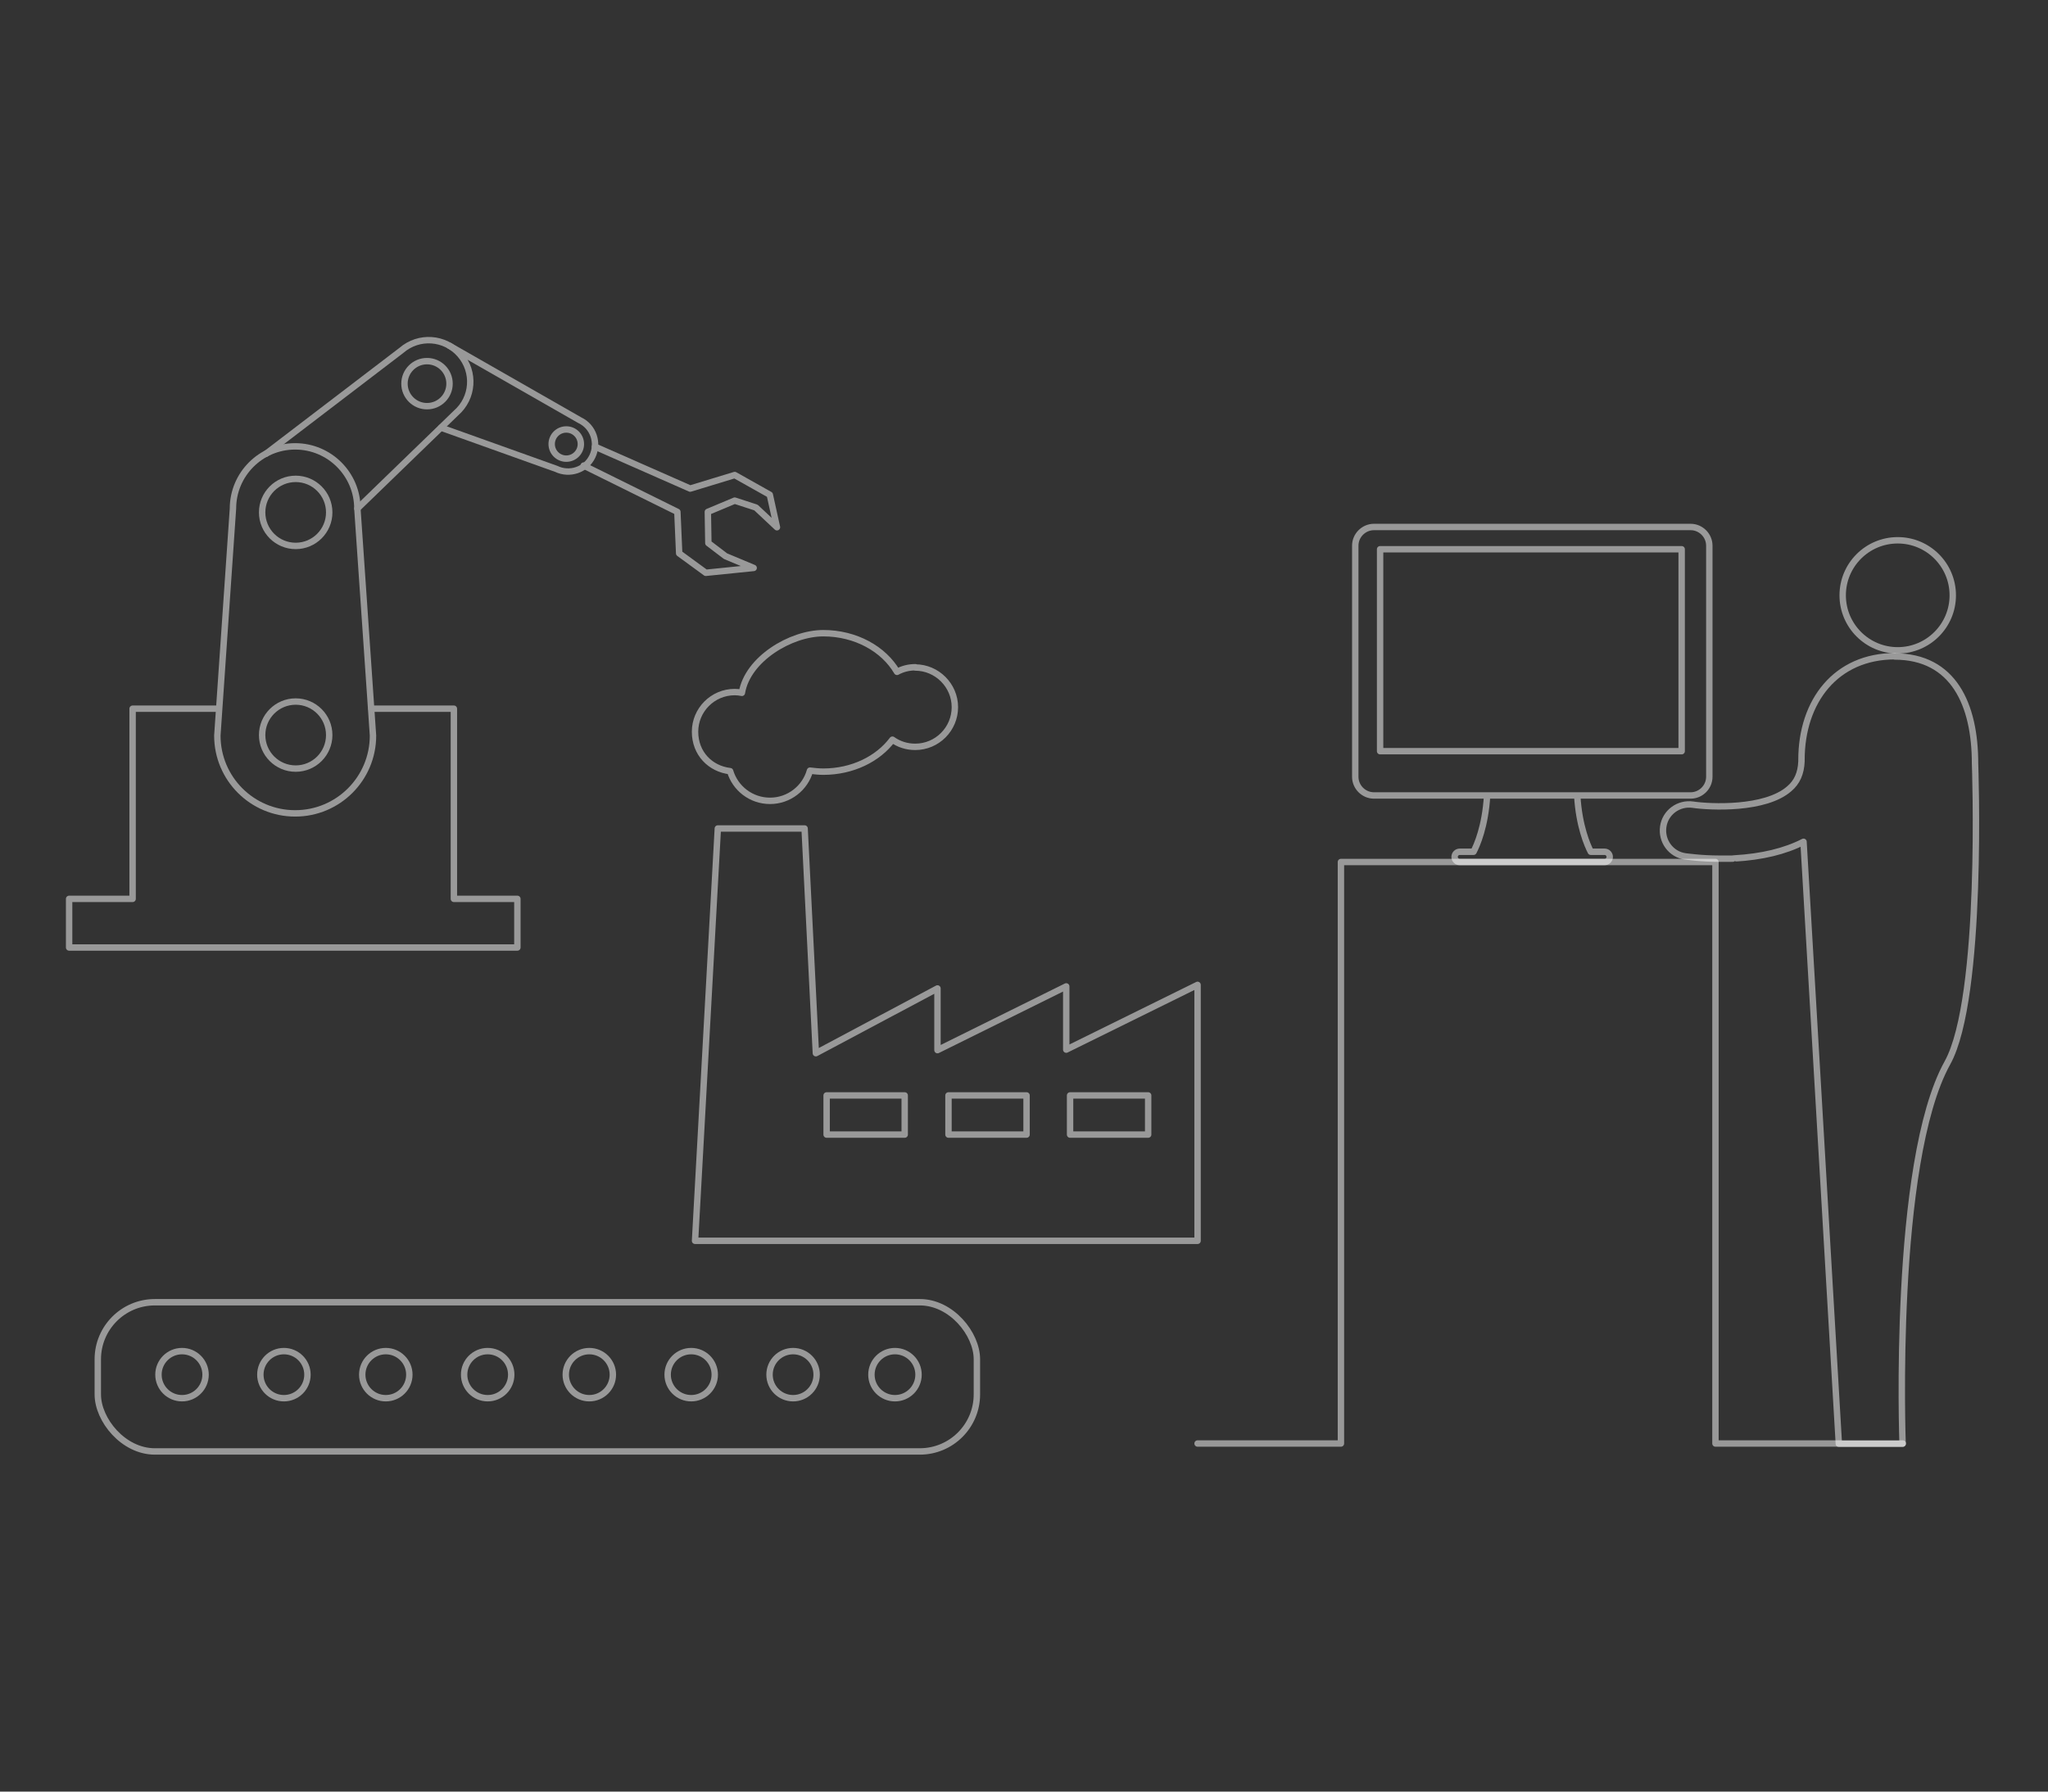 <?xml version="1.0" encoding="UTF-8"?>
<svg xmlns="http://www.w3.org/2000/svg" version="1.1" viewBox="0 0 800 700">
  <rect x="0" y="0" width="800" height="700" fill="#333333" stroke="none"/>
  <!-- Generator: Adobe Illustrator 29.0.0, SVG Export Plug-In . SVG Version: 2.1.0 Build 186)  -->
  <defs>
    <style>
      .st0 {
        fill-rule: evenodd;
      }

      .st0, .st1, .st2 {
        fill: none;
        stroke: #fff;
        stroke-linecap: round;
        stroke-linejoin: round;
        stroke-width: 2.5px;
      }

      .st3, .st2 {
        opacity: .5;
      }
    </style>
  </defs>
  <g id="Livello_1">
    <g class="st3">
      <g id="Livello_11" data-name="Livello_1">
        <g>
          <path class="st1" d="M-526.8,518.1c-6.8,0-12.4-5.6-12.4-12.4s5.6-12.4,12.4-12.4,12.4,5.6,12.4,12.4-5.6,12.4-12.4,12.4Z"/>
          <path class="st1" d="M-496,523.7l-3.3-3.1c1-1.9,1.8-4.4,2.5-5.7h4.7c1.6,0,3.5-1.7,3.5-3.3v-12.2c0-1.6-1.9-3-3.5-3h-4.7c-.6-2.5-1.5-4-2.5-5.9l3.3-3.3c1.1-1.1,1.2-2.9,0-4l-8.6-8.6c-1.1-1.1-2.9-1.1-4,0l-3,3.4c-1.9-1-4.3-1.8-5.5-2.4v-4.8c0-1.6-2-3-3.6-3h-12.2c-1.6,0-2.8,1.4-2.8,3v4.9c-1.2.6-4,1.4-5.8,2.4l-3.6-3.6c-1.1-1.1-2.8-1.1-3.9,0l-8.6,8.6c-1.1,1.1-1.2,2.8,0,3.9l3.7,3.6c-1,1.8-1.7,4.4-2.3,5.6h-5.2c-1.6,0-2.6,1.4-2.6,3v12.2c0,1.6,1,3.3,2.6,3.3h5.2c.6,1.2,1.4,3.6,2.3,5.4l-3.7,3.6c-1.1,1.1-1.1,2.7,0,3.9l8.6,8.6c1.1,1.1,2.8,1.1,3.9,0l3.6-3.6c1.8,1,4.5,1.8,5.7,2.4v5.1c0,1.6,1.2,3.2,2.8,3.2h12.2c1.6,0,3.6-1.6,3.6-3.2v-5c1.2-.6,3.6-1.4,5.5-2.4l3.2,3.4c1.1,1.1,2.8,1.2,3.9,0l8.6-8.6c1.1-1.1,1-2.9-.1-4v.2ZM-526.7,528c-12.4,0-22.5-10.1-22.5-22.5s10.1-22.5,22.5-22.5,22.5,10.1,22.5,22.5-10.1,22.5-22.5,22.5Z"/>
        </g>
      </g>
      <g id="Modalità_Isolamento">
        <polyline class="st1" points="-856.6 498.7 -856.6 471 -832 455.6 -806.8 470.5 -806.8 501.8"/>
        <polyline class="st1" points="-831.7 455.6 -831.7 424.9 -730.9 424.9 -730.9 610.5"/>
        <line class="st1" x1="-776.6" y1="610.5" x2="-688.4" y2="610.5"/>
        <rect class="st1" x="-867.9" y="552.5" width="72.3" height="62"/>
        <polyline class="st1" points="-867.9 552.5 -831.7 578.7 -795.6 552.5"/>
        <line class="st1" x1="-831.7" y1="578.7" x2="-831.7" y2="614.6"/>
        <polyline class="st1" points="-540.1 579.2 -461.4 579.2 -461.4 556.5 -418.4 556.5 -409.8 572.7 -392.4 572.7 -392.4 602.8 -406.6 602.8"/>
        <circle class="st1" cx="-414.9" cy="603" r="8.7"/>
        <circle class="st1" cx="-508.2" cy="603" r="8.7"/>
        <line class="st1" x1="-540.1" y1="603" x2="-517" y2="603"/>
        <line class="st1" x1="-486.6" y1="603" x2="-437" y2="603"/>
        <polyline class="st1" points="-651.4 611.7 -651.4 488.7 -544.2 425.8 -437 485.9 -437 553.6"/>
        <rect class="st1" x="-631.8" y="589" width="34" height="19.5"/>
        <rect class="st1" x="-631.8" y="556.5" width="34" height="19.5"/>
        <rect class="st1" x="-587.9" y="589" width="34" height="19.5"/>
        <rect class="st1" x="-587.9" y="556.5" width="34" height="19.5"/>
        <rect class="st1" x="-631.8" y="524" width="34" height="19.5"/>
        <rect class="st1" x="-411.3" y="155.1" width="187.8" height="117.2"/>
        <rect class="st1" x="-436.3" y="272.3" width="241" height="55"/>
        <path class="st1" d="M-350.3,213.1h-35.2c-2.6,0-4.7-2.1-4.7-4.7s2.1-4.7,4.7-4.7h35.2c2.6,0,4.7,2.1,4.7,4.7s-2.1,4.7-4.7,4.7Z"/>
        <path class="st1" d="M-246.2,185.4h-71.2c-2.6,0-4.7-2.1-4.7-4.7s2.1-4.7,4.7-4.7h71.2c2.6,0,4.7,2.1,4.7,4.7s-2.1,4.7-4.7,4.7Z"/>
        <line class="st1" x1="-353" y1="301.1" x2="-281.8" y2="301.1"/>
        <path class="st1" d="M-305.7,213.1h-11.8c-2.6,0-4.7-2.1-4.7-4.7s2.1-4.7,4.7-4.7h11.8c2.6,0,4.7,2.1,4.7,4.7s-2.1,4.7-4.7,4.7Z"/>
        <path class="st1" d="M-246.2,213.1h-13.1c-2.6,0-4.7-2.1-4.7-4.7s2.1-4.7,4.7-4.7h13.1c2.6,0,4.7,2.1,4.7,4.7s-2.1,4.7-4.7,4.7Z"/>
        <path class="st1" d="M-305.7,234.4h-11.8c-2.6,0-4.7-2.1-4.7-4.7s2.1-4.7,4.7-4.7h11.8c2.6,0,4.7,2.1,4.7,4.7s-2.1,4.7-4.7,4.7Z"/>
        <path class="st1" d="M-246.2,234.4h-13.1c-2.6,0-4.7-2.1-4.7-4.7s2.1-4.7,4.7-4.7h13.1c2.6,0,4.7,2.1,4.7,4.7s-2.1,4.7-4.7,4.7Z"/>
        <path class="st1" d="M-305.7,255.7h-11.8c-2.6,0-4.7-2.1-4.7-4.7s2.1-4.7,4.7-4.7h11.8c2.6,0,4.7,2.1,4.7,4.7s-2.1,4.7-4.7,4.7Z"/>
        <path class="st1" d="M-276.6,213.1h-11.8c-2.6,0-4.7-2.1-4.7-4.7s2.1-4.7,4.7-4.7h11.8c2.6,0,4.7,2.1,4.7,4.7s-2.1,4.7-4.7,4.7Z"/>
        <path class="st1" d="M-276.6,234.4h-11.8c-2.6,0-4.7-2.1-4.7-4.7s2.1-4.7,4.7-4.7h11.8c2.6,0,4.7,2.1,4.7,4.7s-2.1,4.7-4.7,4.7Z"/>
        <path class="st1" d="M-276.6,255.7h-11.8c-2.6,0-4.7-2.1-4.7-4.7s2.1-4.7,4.7-4.7h11.8c2.6,0,4.7,2.1,4.7,4.7s-2.1,4.7-4.7,4.7Z"/>
        <path class="st1" d="M-246.2,255.7h-13.1c-2.6,0-4.7-2.1-4.7-4.7s2.1-4.7,4.7-4.7h13.1c2.6,0,4.7,2.1,4.7,4.7s-2.1,4.7-4.7,4.7Z"/>
        <rect class="st1" x="-883.1" y="273.8" width="382.8" height="65" rx="-58.8" ry="-58.8"/>
        <circle class="st1" cx="-846.4" cy="305.4" r="10.2" transform="translate(-1123.5 -550.7) rotate(-88.1)"/>
        <circle class="st1" cx="-802" cy="305.4" r="10.2"/>
        <circle class="st1" cx="-757.7" cy="305.4" r="10.2"/>
        <circle class="st1" cx="-713.4" cy="305.4" r="10.2"/>
        <circle class="st1" cx="-669" cy="305.4" r="10.2"/>
        <circle class="st1" cx="-624.7" cy="305.4" r="10.2"/>
        <circle class="st1" cx="-580.3" cy="305.4" r="10.2"/>
        <circle class="st1" cx="-536" cy="305.4" r="10.2"/>
        <rect class="st1" x="-833" y="210.6" width="63.2" height="63.2"/>
        <rect class="st1" x="-769.8" y="210.6" width="63.2" height="63.2"/>
        <rect class="st1" x="-801.4" y="146.8" width="63.2" height="63.2"/>
      </g>
      <g id="Livello_3">
        <g>
          <path class="st1" d="M-278.9,545.7v-50.3c0-5.7-4.6-10.3-10.3-10.3s-10.3,4.6-10.3,10.3v62.6l-12.8-18.4s-4.5-6.3-12-1.5c-7,4.5-1.1,12.6-1.1,12.6l28.5,44s5.1,9.9,18.8,11.5c7.9.6,16.6,1.4,23.8,0,4.8-.9,23.2-10,22.4-26.6-.4-8.8,0-39.7,0-39.7,0,0,0-9.3-8.9-9.2-6.3,0-7.9,5.6-7.9,5.6,0,0-1-8.1-8.3-8.2-5.6,0-6.8,4.5-6.8,4.5,0,0-1-7.8-9.8-7.7-5.2,0-5.2,3.1-5.2,3.1"/>
          <line class="st1" x1="-263.9" y1="532.5" x2="-263.9" y2="547.4"/>
          <line class="st1" x1="-248.9" y1="549.3" x2="-248.9" y2="536.2"/>
          <path class="st1" d="M-301,515.3c-8.6-3.7-12.2-11-12.2-21s10.8-24.1,24.1-24.1,24.1,10.8,24.1,24.1-5.5,17.7-13.5,21.6"/>
          <polyline class="st1" points="-313.3 494.4 -342.6 494.4 -362.9 474.1 -397.9 474.1"/>
          <circle class="st1" cx="-406.6" cy="473.1" r="8.7"/>
          <circle class="st1" cx="-289.2" cy="441" r="8.7"/>
          <circle class="st1" cx="-151" cy="503" r="8.7"/>
          <line class="st1" x1="-289.2" y1="470.3" x2="-289.2" y2="451"/>
          <polyline class="st1" points="-265.1 494.4 -232 494.4 -215.2 477.6 -174.3 477.6 -156.6 495.3"/>
        </g>
      </g>
    </g>
    <g class="st3">
      <path class="st0" d="M536.7,310.8c-4,0-7.3-3.3-7.3-7.3v-90.3c0-4,3.3-7.3,7.3-7.3h123.7c4,0,7.3,3.3,7.3,7.3v90.3c0,4-3.3,7.3-7.3,7.3h-44.3c.7,12,4,19.5,5.3,22h5.4c1.1,0,2,.9,2,2s-.9,2-2,2h-56.6c-1.1,0-2-.9-2-2s.9-2,2-2h5.4c1.3-2.5,4.6-9.9,5.3-22M616.2,310.8h-79.5"/>
      <rect class="st1" x="539.1" y="214.6" width="117.8" height="78.9"/>
    </g>
    <path class="st2" d="M740.2,256.4c-23,0-36.5,17.5-36.5,40.5v.6c-.2,4.6-1.7,8.1-4.8,10.7-9.4,8.2-30.8,7.2-37.6,6.2-5.6-.8-10.8,3-11.6,8.6-.8,5.6,3,10.8,8.6,11.6.3,0,5.9.9,13.6.9s3.6,0,5.6-.1c10.7-.6,19.8-2.8,27-6.5l13.8,235.2h24.9s-4.1-109.8,17.5-148.8c14.2-25.6,10.8-117,10.8-117,0-23-8.4-41.8-31.4-41.8Z"/>
    <circle class="st2" cx="741.3" cy="232.6" r="21.5"/>
  </g>
  <g id="Modalità_Isolamento1" data-name="Modalità_Isolamento">
    <polygon class="st2" points="271.5 484.8 280.4 323.7 314.3 323.7 318.7 411.5 366.2 386.2 366.2 410.3 416.5 385.4 416.5 410.1 467.8 384.8 467.8 484.8 271.5 484.8"/>
    <rect class="st2" x="322.9" y="428" width="30.5" height="15.3"/>
    <rect class="st2" x="370.5" y="428" width="30.5" height="15.3"/>
    <rect class="st2" x="418" y="428" width="30.5" height="15.3"/>
    <path class="st2" d="M357.6,260.7c-2.6,0-5,.6-7.2,1.8-5.2-8.9-16.1-15.1-28.8-15.1s-29.6,10.1-31.8,23.3c-.9-.2-1.9-.3-2.8-.3-8.6,0-15.5,7-15.5,15.5s6,14.5,13.7,15.4c2,6.7,8.2,11.6,15.6,11.6s13.7-5,15.6-11.8c1.7.2,3.5.4,5.2.4,11.4,0,21.4-5,27-12.5,2.5,1.8,5.6,2.8,8.9,2.8,8.6,0,15.5-7,15.5-15.5s-7-15.5-15.5-15.5Z"/>
    <g class="st3">
      <path class="st1" d="M145.7,287.4c0,16.8-13.6,30.4-30.4,30.4s-30.4-13.6-30.4-30.4l6.1-88.7c0-13.4,10.9-24.3,24.3-24.3s24.3,10.9,24.3,24.3l6.1,88.7Z"/>
      <circle class="st1" cx="115.5" cy="200.2" r="13.1"/>
      <path class="st1" d="M103.9,177.3l52.9-40.4c6.8-5.9,17-5.2,22.9,1.6,5.9,6.8,5.2,17-1.6,22.9l-38.5,37.3"/>
      <circle class="st1" cx="166.8" cy="149.9" r="8.8"/>
      <circle class="st1" cx="115.5" cy="287.2" r="13.1"/>
      <path class="st1" d="M175.6,135.1l50.9,29.1c5.3,2.5,7.4,8.9,4.9,14.1-2.5,5.3-8.9,7.4-14.1,4.9l-45-16.1"/>
      <circle class="st1" cx="221.2" cy="173.5" r="5.7"/>
      <polyline class="st1" points="84.9 276.9 51.8 276.9 51.8 351.2 27 351.2 27 370.2 202.1 370.2 202.1 351.2 177.3 351.2 177.3 276.9 145.1 276.9"/>
      <polyline class="st1" points="228 181.9 264.6 200 265.3 216.2 275.7 223.8 294.4 221.9 283.4 217.3 276.7 212.2 276.5 200 287 195.6 295.3 198.3 303.5 206 300.7 193.3 287 185.6 269.6 190.9 232.4 174.5"/>
    </g>
    <rect class="st2" x="38.2" y="508.8" width="343.4" height="58.3" rx="22.3" ry="22.3"/>
    <circle class="st2" cx="71.1" cy="537.1" r="9.2"/>
    <circle class="st2" cx="110.9" cy="537.1" r="9.2"/>
    <circle class="st2" cx="150.7" cy="537.1" r="9.2"/>
    <circle class="st2" cx="190.5" cy="537.1" r="9.2"/>
    <circle class="st2" cx="230.2" cy="537.1" r="9.2"/>
    <circle class="st2" cx="270" cy="537.1" r="9.2"/>
    <circle class="st2" cx="309.8" cy="537.1" r="9.2"/>
    <circle class="st2" cx="349.6" cy="537.1" r="9.2"/>
    <polyline class="st2" points="467.8 564 523.8 564 523.8 336.8 670.1 336.8 670.1 564 743.3 564"/>
  </g>
</svg>